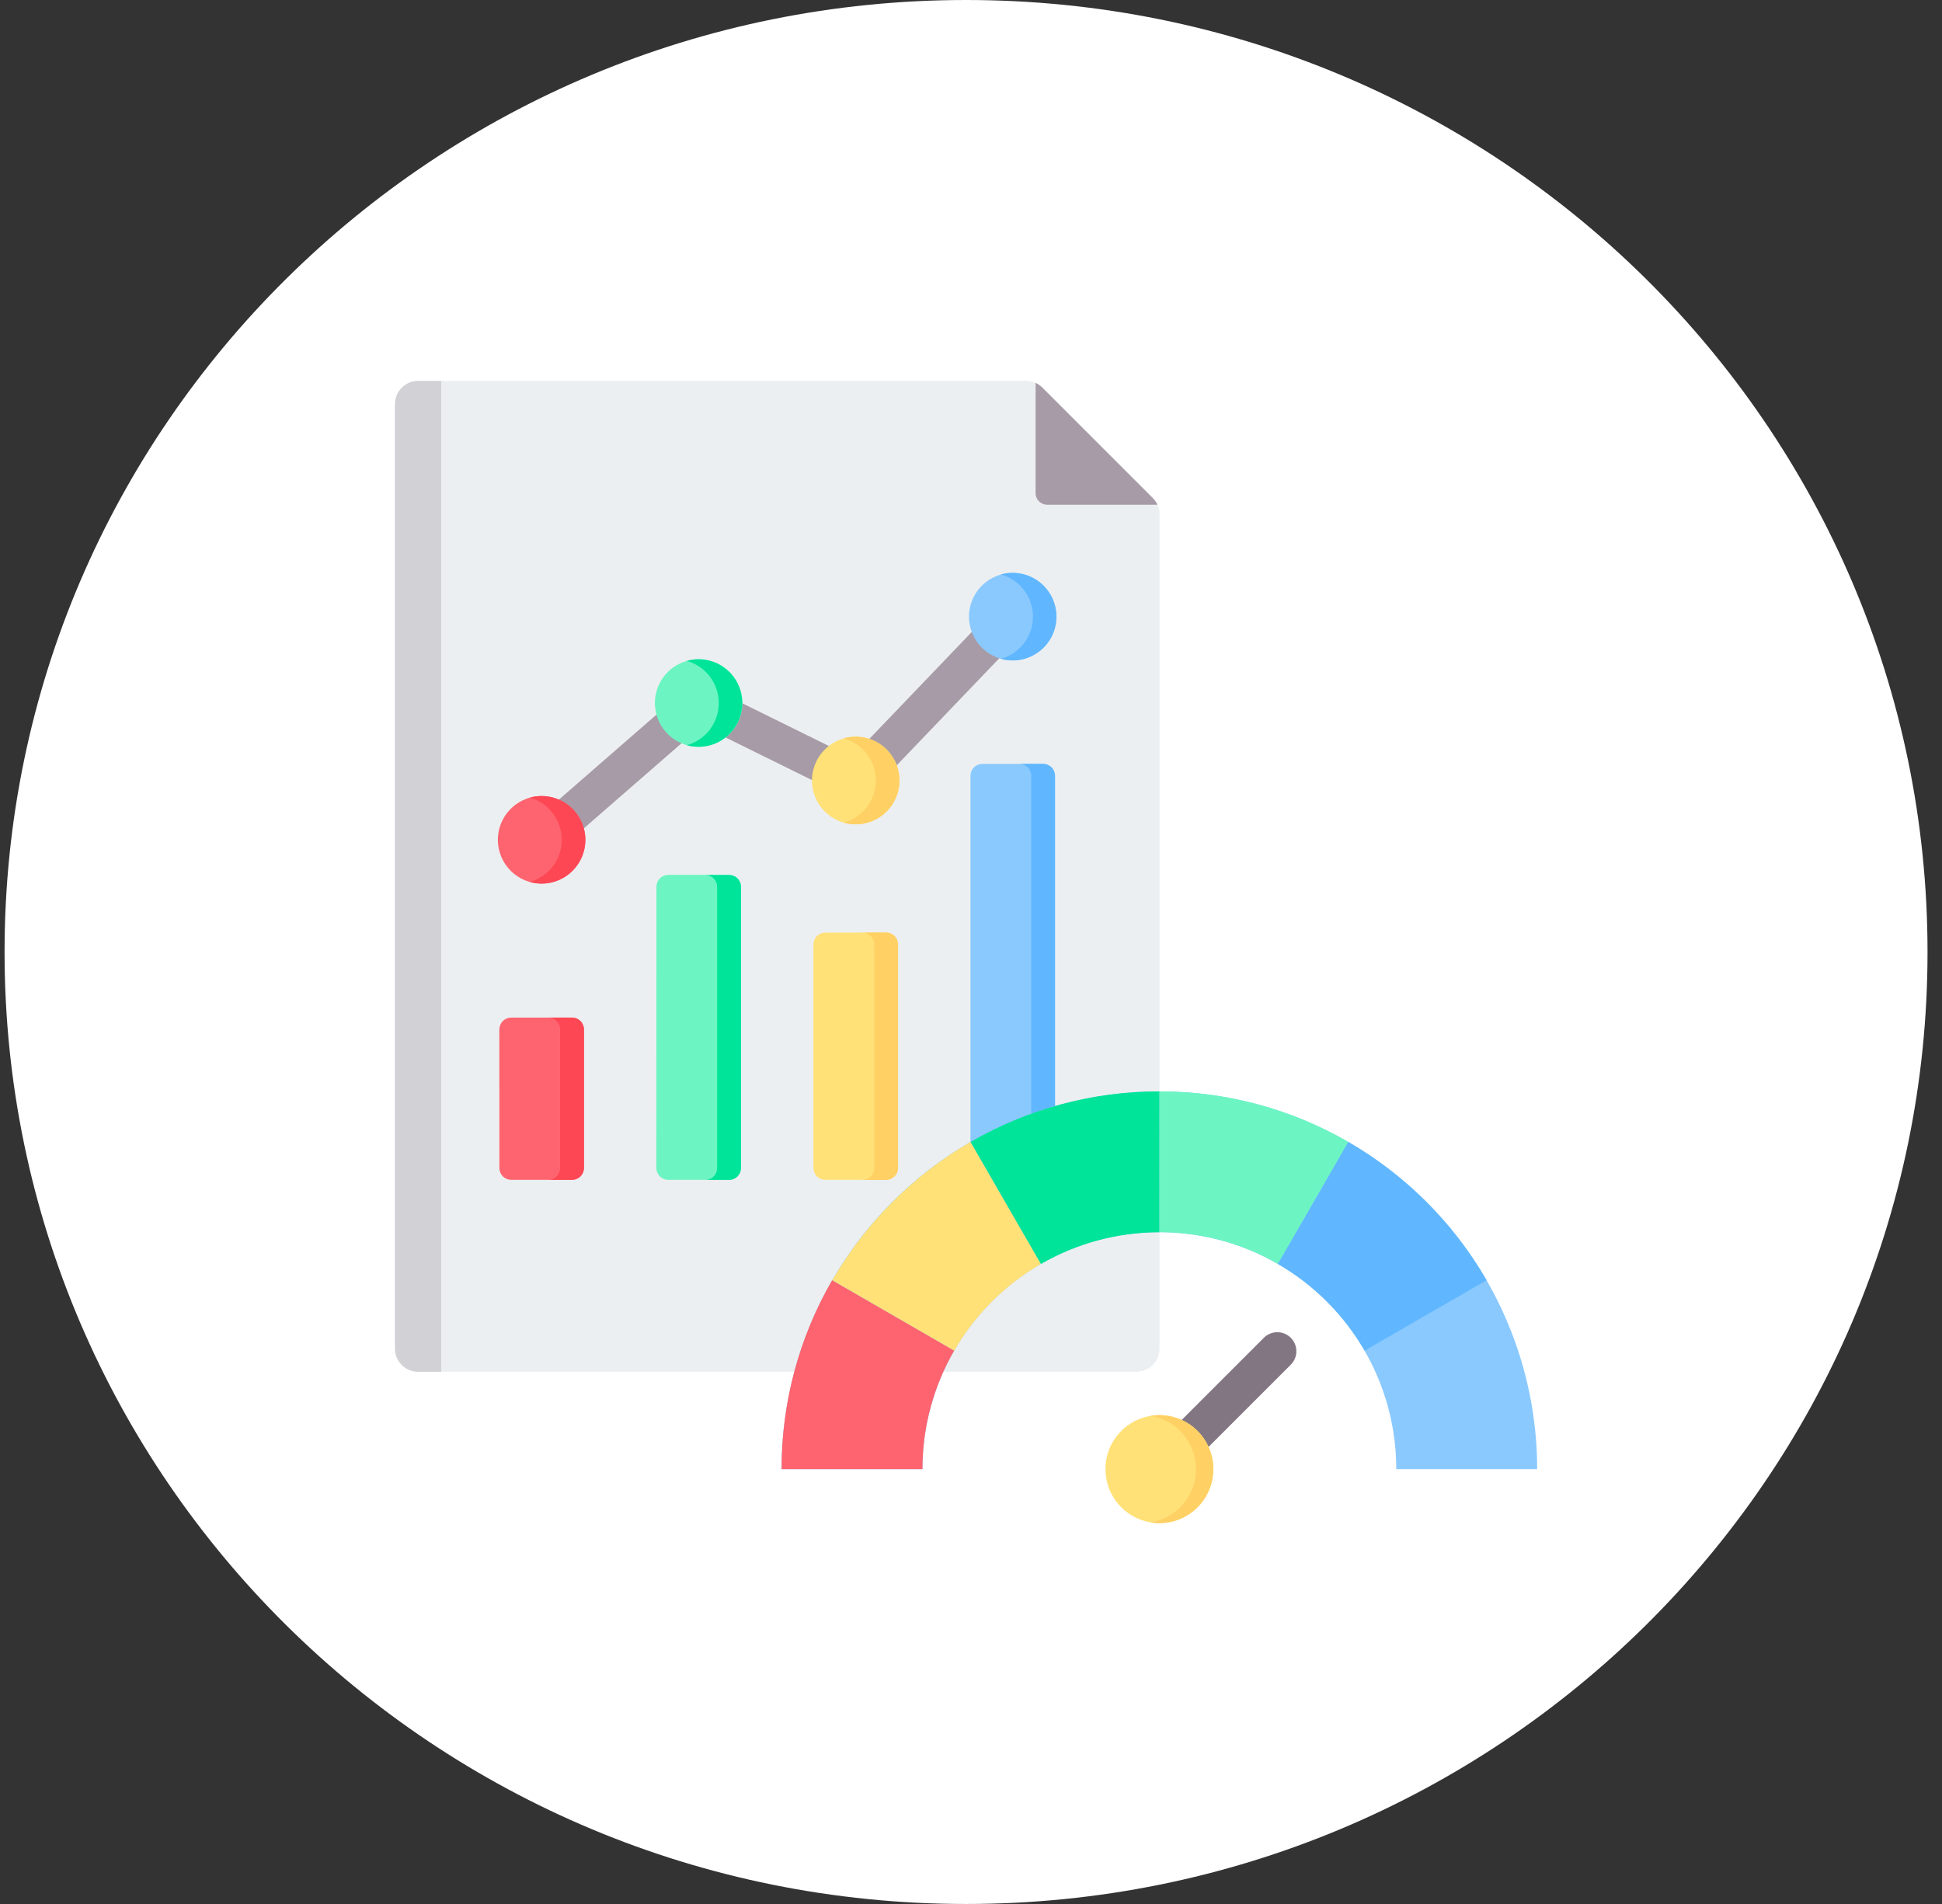 <svg width="102" height="100" viewBox="0 0 102 100" fill="none" xmlns="http://www.w3.org/2000/svg">
<rect x="0" y="0" width="102" height="100" fill="#333333" stroke="none"/>
<path d="M50.74 100C78.63 100 101.24 77.614 101.24 50C101.24 22.386 78.63 0 50.74 0C22.85 0 0.24 22.386 0.24 50C0.24 77.614 22.85 100 50.74 100Z" fill="white"/>
<path fill-rule="evenodd" clip-rule="evenodd" d="M21.96 20.006H53.888C54.048 20.004 54.207 20.034 54.355 20.096C54.504 20.157 54.638 20.248 54.749 20.363L60.546 26.153C60.661 26.265 60.752 26.399 60.813 26.547C60.875 26.695 60.905 26.854 60.903 27.014V70.833C60.902 71.155 60.774 71.463 60.547 71.691C60.319 71.918 60.011 72.046 59.689 72.047H21.96C21.638 72.046 21.33 71.918 21.102 71.691C20.875 71.463 20.747 71.155 20.746 70.833V21.22C20.748 20.899 20.876 20.591 21.103 20.363C21.331 20.136 21.639 20.008 21.96 20.006Z" fill="#ECEFF1"/>
<path fill-rule="evenodd" clip-rule="evenodd" d="M54.392 20.107V25.901C54.392 26.062 54.457 26.217 54.571 26.331C54.685 26.445 54.84 26.51 55.001 26.51H60.795C60.733 26.377 60.648 26.257 60.543 26.154L54.749 20.36C54.645 20.256 54.525 20.17 54.392 20.107Z" fill="#A79BA7"/>
<path fill-rule="evenodd" clip-rule="evenodd" d="M21.96 20.006H23.174V72.047H21.96C21.638 72.046 21.33 71.918 21.102 71.691C20.875 71.463 20.747 71.155 20.746 70.833V21.22C20.748 20.899 20.876 20.591 21.103 20.363C21.331 20.136 21.639 20.008 21.96 20.006Z" fill="#D1D1D6"/>
<path fill-rule="evenodd" clip-rule="evenodd" d="M34.477 46.575C34.477 46.409 34.543 46.25 34.66 46.133C34.777 46.016 34.936 45.95 35.102 45.95H38.298C38.464 45.95 38.623 46.016 38.74 46.133C38.857 46.25 38.923 46.409 38.923 46.575V61.342C38.923 61.508 38.857 61.667 38.74 61.784C38.623 61.901 38.464 61.967 38.298 61.967H35.098C34.932 61.967 34.773 61.901 34.656 61.784C34.539 61.667 34.473 61.508 34.473 61.342L34.477 46.575Z" fill="#6CF5C2"/>
<path fill-rule="evenodd" clip-rule="evenodd" d="M37.043 45.954H38.293C38.459 45.954 38.618 46.02 38.735 46.137C38.852 46.254 38.918 46.413 38.918 46.579V61.346C38.918 61.512 38.852 61.671 38.735 61.788C38.618 61.905 38.459 61.971 38.293 61.971H37.043C37.209 61.971 37.368 61.905 37.485 61.788C37.602 61.671 37.668 61.512 37.668 61.346V46.575C37.667 46.41 37.601 46.252 37.484 46.136C37.367 46.019 37.208 45.954 37.043 45.954Z" fill="#00E499"/>
<path fill-rule="evenodd" clip-rule="evenodd" d="M42.724 49.603C42.724 49.437 42.79 49.278 42.907 49.161C43.024 49.044 43.183 48.978 43.349 48.978H46.541C46.707 48.978 46.866 49.044 46.983 49.161C47.1 49.278 47.166 49.437 47.166 49.603V61.342C47.166 61.508 47.1 61.667 46.983 61.784C46.866 61.901 46.707 61.967 46.541 61.967H43.349C43.183 61.967 43.024 61.901 42.907 61.784C42.79 61.667 42.724 61.508 42.724 61.342V49.603Z" fill="#FFE177"/>
<path fill-rule="evenodd" clip-rule="evenodd" d="M45.293 48.978H46.543C46.709 48.978 46.868 49.044 46.985 49.161C47.102 49.278 47.168 49.437 47.168 49.603V61.342C47.168 61.508 47.102 61.667 46.985 61.784C46.868 61.901 46.709 61.967 46.543 61.967H45.293C45.459 61.967 45.618 61.901 45.735 61.784C45.852 61.667 45.918 61.508 45.918 61.342V49.603C45.918 49.437 45.852 49.278 45.735 49.161C45.618 49.044 45.459 48.978 45.293 48.978Z" fill="#FFD064"/>
<path fill-rule="evenodd" clip-rule="evenodd" d="M50.973 40.746C50.973 40.58 51.039 40.421 51.156 40.304C51.273 40.187 51.432 40.121 51.598 40.121H54.789C54.955 40.121 55.114 40.187 55.231 40.304C55.348 40.421 55.414 40.58 55.414 40.746V61.346C55.414 61.512 55.348 61.671 55.231 61.788C55.114 61.905 54.955 61.971 54.789 61.971H51.598C51.432 61.971 51.273 61.905 51.156 61.788C51.039 61.671 50.973 61.512 50.973 61.346V40.746Z" fill="#8AC9FE"/>
<path fill-rule="evenodd" clip-rule="evenodd" d="M53.537 40.121H54.787C54.953 40.121 55.112 40.187 55.229 40.304C55.346 40.421 55.412 40.58 55.412 40.746V61.346C55.412 61.512 55.346 61.671 55.229 61.788C55.112 61.905 54.953 61.971 54.787 61.971H53.537C53.703 61.971 53.862 61.905 53.979 61.788C54.096 61.671 54.162 61.512 54.162 61.346V40.746C54.162 40.58 54.096 40.421 53.979 40.304C53.862 40.187 53.703 40.121 53.537 40.121Z" fill="#60B7FF"/>
<path fill-rule="evenodd" clip-rule="evenodd" d="M26.227 54.07C26.227 53.904 26.293 53.745 26.41 53.628C26.527 53.511 26.686 53.445 26.852 53.445H30.046C30.212 53.445 30.371 53.511 30.488 53.628C30.605 53.745 30.671 53.904 30.671 54.07V61.342C30.671 61.508 30.605 61.667 30.488 61.784C30.371 61.901 30.212 61.967 30.046 61.967H26.854C26.688 61.967 26.529 61.901 26.412 61.784C26.295 61.667 26.229 61.508 26.229 61.342L26.227 54.07Z" fill="#FE646F"/>
<path fill-rule="evenodd" clip-rule="evenodd" d="M28.796 53.445H30.046C30.212 53.445 30.371 53.511 30.488 53.628C30.605 53.745 30.671 53.904 30.671 54.07V61.342C30.671 61.508 30.605 61.667 30.488 61.784C30.371 61.901 30.212 61.967 30.046 61.967H28.796C28.962 61.967 29.121 61.901 29.238 61.784C29.355 61.667 29.421 61.508 29.421 61.342V54.07C29.421 53.904 29.355 53.745 29.238 53.628C29.121 53.511 28.962 53.445 28.796 53.445Z" fill="#FD4755"/>
<path fill-rule="evenodd" clip-rule="evenodd" d="M29.106 44.863C28.904 45.022 28.649 45.096 28.394 45.072C28.138 45.048 27.902 44.926 27.734 44.732C27.565 44.539 27.478 44.288 27.49 44.031C27.501 43.775 27.611 43.533 27.796 43.355L36.043 36.171C36.192 36.041 36.376 35.959 36.571 35.933C36.767 35.908 36.966 35.941 37.143 36.028L44.736 39.772L52.476 31.693C52.661 31.509 52.911 31.404 53.172 31.401C53.433 31.399 53.685 31.499 53.874 31.679C54.062 31.86 54.173 32.107 54.181 32.368C54.19 32.629 54.096 32.883 53.92 33.076L45.673 41.684C45.526 41.838 45.334 41.94 45.125 41.977C44.915 42.014 44.7 41.983 44.509 41.889L36.856 38.115L29.106 44.863Z" fill="#A79BA7"/>
<path fill-rule="evenodd" clip-rule="evenodd" d="M28.449 46.409C28.904 46.409 29.349 46.274 29.727 46.022C30.105 45.769 30.4 45.41 30.574 44.989C30.748 44.569 30.794 44.106 30.705 43.66C30.616 43.214 30.397 42.804 30.076 42.483C29.754 42.161 29.344 41.942 28.898 41.853C28.452 41.764 27.989 41.81 27.569 41.984C27.149 42.158 26.79 42.453 26.537 42.831C26.284 43.209 26.149 43.654 26.149 44.109C26.149 44.719 26.392 45.304 26.823 45.735C27.254 46.167 27.839 46.409 28.449 46.409Z" fill="#FE646F"/>
<path fill-rule="evenodd" clip-rule="evenodd" d="M27.824 46.323C28.308 46.188 28.735 45.899 29.038 45.498C29.342 45.099 29.506 44.61 29.506 44.108C29.506 43.605 29.342 43.117 29.038 42.717C28.735 42.317 28.308 42.027 27.824 41.892C28.166 41.797 28.525 41.782 28.873 41.849C29.222 41.915 29.55 42.061 29.833 42.276C30.115 42.49 30.344 42.767 30.502 43.085C30.66 43.403 30.742 43.753 30.742 44.108C30.742 44.462 30.66 44.812 30.502 45.13C30.344 45.448 30.115 45.725 29.833 45.939C29.55 46.154 29.222 46.3 28.873 46.367C28.525 46.433 28.166 46.418 27.824 46.323Z" fill="#FD4755"/>
<path fill-rule="evenodd" clip-rule="evenodd" d="M36.696 39.226C37.151 39.226 37.596 39.091 37.974 38.839C38.352 38.586 38.647 38.227 38.821 37.806C38.995 37.386 39.041 36.924 38.952 36.477C38.863 36.031 38.644 35.621 38.323 35.3C38.001 34.978 37.591 34.759 37.145 34.67C36.699 34.581 36.236 34.627 35.816 34.801C35.396 34.975 35.037 35.27 34.784 35.648C34.531 36.026 34.396 36.471 34.396 36.926C34.398 37.535 34.641 38.12 35.072 38.55C35.503 38.981 36.087 39.224 36.696 39.226Z" fill="#6CF5C2"/>
<path fill-rule="evenodd" clip-rule="evenodd" d="M36.072 39.14C36.556 39.005 36.981 38.715 37.285 38.315C37.588 37.915 37.752 37.427 37.752 36.925C37.752 36.423 37.588 35.935 37.285 35.535C36.981 35.135 36.556 34.845 36.072 34.71C36.275 34.653 36.485 34.623 36.696 34.623C37.024 34.625 37.347 34.697 37.645 34.833C37.943 34.97 38.208 35.169 38.422 35.417C38.637 35.664 38.796 35.955 38.889 36.269C38.982 36.583 39.007 36.913 38.963 37.238C38.918 37.562 38.804 37.874 38.629 38.151C38.454 38.428 38.222 38.664 37.949 38.844C37.675 39.025 37.366 39.144 37.042 39.195C36.719 39.246 36.388 39.227 36.072 39.14Z" fill="#00E499"/>
<path fill-rule="evenodd" clip-rule="evenodd" d="M44.946 43.294C45.401 43.294 45.846 43.159 46.224 42.907C46.602 42.654 46.897 42.294 47.071 41.874C47.245 41.454 47.291 40.992 47.202 40.545C47.113 40.099 46.894 39.689 46.573 39.368C46.251 39.046 45.841 38.827 45.395 38.738C44.949 38.65 44.486 38.695 44.066 38.869C43.646 39.043 43.287 39.338 43.034 39.716C42.781 40.094 42.646 40.539 42.646 40.994C42.646 41.604 42.889 42.189 43.32 42.62C43.751 43.052 44.336 43.294 44.946 43.294Z" fill="#FFE177"/>
<path fill-rule="evenodd" clip-rule="evenodd" d="M44.321 43.208C44.804 43.073 45.23 42.783 45.534 42.383C45.837 41.983 46.002 41.495 46.002 40.993C46.002 40.491 45.837 40.003 45.534 39.603C45.23 39.203 44.804 38.913 44.321 38.778C44.663 38.682 45.022 38.667 45.371 38.734C45.719 38.8 46.048 38.946 46.331 39.161C46.614 39.375 46.843 39.652 47.001 39.97C47.158 40.288 47.24 40.638 47.24 40.993C47.24 41.348 47.158 41.698 47.001 42.016C46.843 42.334 46.614 42.611 46.331 42.825C46.048 43.04 45.719 43.186 45.371 43.252C45.022 43.319 44.663 43.304 44.321 43.208Z" fill="#FFD064"/>
<path fill-rule="evenodd" clip-rule="evenodd" d="M53.193 34.689C53.648 34.689 54.093 34.554 54.471 34.301C54.849 34.049 55.144 33.69 55.318 33.269C55.492 32.849 55.538 32.387 55.449 31.94C55.36 31.494 55.141 31.084 54.819 30.763C54.498 30.441 54.088 30.222 53.642 30.133C53.196 30.045 52.733 30.09 52.313 30.264C51.893 30.438 51.533 30.733 51.281 31.111C51.028 31.489 50.893 31.934 50.893 32.389C50.895 32.998 51.138 33.583 51.569 34.013C52 34.444 52.584 34.687 53.193 34.689Z" fill="#8AC9FE"/>
<path fill-rule="evenodd" clip-rule="evenodd" d="M52.568 34.603C53.053 34.469 53.48 34.179 53.785 33.779C54.089 33.379 54.254 32.89 54.254 32.387C54.254 31.884 54.089 31.395 53.785 30.994C53.48 30.594 53.053 30.305 52.568 30.17C52.91 30.076 53.269 30.061 53.617 30.128C53.965 30.195 54.292 30.341 54.575 30.556C54.857 30.771 55.085 31.047 55.243 31.365C55.4 31.683 55.482 32.032 55.482 32.387C55.482 32.741 55.4 33.091 55.243 33.408C55.085 33.726 54.857 34.003 54.575 34.217C54.292 34.432 53.965 34.578 53.617 34.645C53.269 34.712 52.91 34.698 52.568 34.603Z" fill="#60B7FF"/>
<path fill-rule="evenodd" clip-rule="evenodd" d="M60.898 57.321C66.16 57.321 71.206 59.411 74.926 63.132C78.647 66.852 80.737 71.898 80.737 77.16H73.337C73.337 73.86 72.026 70.695 69.692 68.361C67.359 66.028 64.194 64.717 60.894 64.717C57.593 64.717 54.428 66.028 52.095 68.361C49.761 70.695 48.45 73.86 48.45 77.16H41.05C41.05 74.554 41.563 71.974 42.561 69.566C43.559 67.158 45.021 64.971 46.864 63.129C48.707 61.286 50.895 59.825 53.303 58.829C55.711 57.832 58.292 57.32 60.898 57.321Z" fill="#8AC9FE"/>
<path fill-rule="evenodd" clip-rule="evenodd" d="M50.116 70.937C49.022 72.828 48.447 74.975 48.451 77.16H41.051C41.046 73.677 41.962 70.254 43.706 67.239L50.116 70.937Z" fill="#FE646F"/>
<path fill-rule="evenodd" clip-rule="evenodd" d="M43.714 67.239C45.459 64.225 47.963 61.721 50.977 59.976L54.677 66.382C52.787 67.476 51.216 69.047 50.122 70.937L43.714 67.239Z" fill="#FFE177"/>
<path fill-rule="evenodd" clip-rule="evenodd" d="M50.977 59.976C53.992 58.232 57.415 57.316 60.898 57.321V64.721C58.713 64.718 56.566 65.292 54.675 66.386L50.977 59.976Z" fill="#00E499"/>
<path fill-rule="evenodd" clip-rule="evenodd" d="M60.898 57.321C64.381 57.316 67.804 58.232 70.819 59.976L67.119 66.382C65.228 65.288 63.081 64.713 60.896 64.717L60.898 57.321Z" fill="#6CF5C2"/>
<path fill-rule="evenodd" clip-rule="evenodd" d="M70.819 59.976C73.833 61.721 76.337 64.225 78.082 67.239L71.676 70.939C70.582 69.049 69.011 67.479 67.121 66.384L70.819 59.976Z" fill="#60B7FF"/>
<path fill-rule="evenodd" clip-rule="evenodd" d="M61.605 77.867C61.513 77.963 61.402 78.039 61.28 78.091C61.158 78.144 61.027 78.171 60.894 78.172C60.762 78.174 60.63 78.148 60.507 78.098C60.384 78.048 60.273 77.973 60.179 77.879C60.085 77.785 60.011 77.674 59.96 77.551C59.91 77.428 59.885 77.296 59.886 77.164C59.887 77.031 59.914 76.9 59.967 76.778C60.019 76.656 60.096 76.545 60.191 76.453L66.37 70.274C66.462 70.178 66.573 70.102 66.695 70.05C66.817 69.998 66.948 69.97 67.081 69.969C67.213 69.968 67.345 69.993 67.468 70.043C67.591 70.094 67.703 70.168 67.796 70.262C67.89 70.356 67.965 70.467 68.015 70.59C68.065 70.713 68.09 70.845 68.089 70.978C68.088 71.11 68.061 71.241 68.008 71.363C67.956 71.485 67.879 71.596 67.784 71.688L61.605 77.867Z" fill="#837683"/>
<path fill-rule="evenodd" clip-rule="evenodd" d="M60.898 74.324C61.459 74.324 62.007 74.49 62.474 74.802C62.94 75.114 63.303 75.556 63.518 76.075C63.733 76.593 63.789 77.163 63.679 77.713C63.57 78.263 63.3 78.769 62.903 79.165C62.507 79.562 62.001 79.832 61.451 79.942C60.901 80.051 60.331 79.995 59.813 79.78C59.294 79.566 58.852 79.202 58.54 78.736C58.228 78.269 58.062 77.721 58.062 77.16C58.062 76.408 58.361 75.686 58.893 75.155C59.425 74.623 60.146 74.324 60.898 74.324Z" fill="#FFE177"/>
<path fill-rule="evenodd" clip-rule="evenodd" d="M60.437 74.361C60.842 74.296 61.257 74.319 61.652 74.43C62.048 74.541 62.414 74.736 62.727 75.002C63.039 75.269 63.29 75.6 63.462 75.972C63.634 76.345 63.723 76.751 63.723 77.161C63.723 77.572 63.634 77.977 63.462 78.35C63.29 78.723 63.039 79.054 62.727 79.32C62.414 79.586 62.048 79.781 61.652 79.892C61.257 80.003 60.842 80.026 60.437 79.961C61.102 79.853 61.706 79.511 62.142 78.999C62.578 78.486 62.817 77.834 62.817 77.161C62.817 76.488 62.578 75.837 62.142 75.323C61.706 74.811 61.102 74.469 60.437 74.361Z" fill="#FFD064"/>
</svg>
